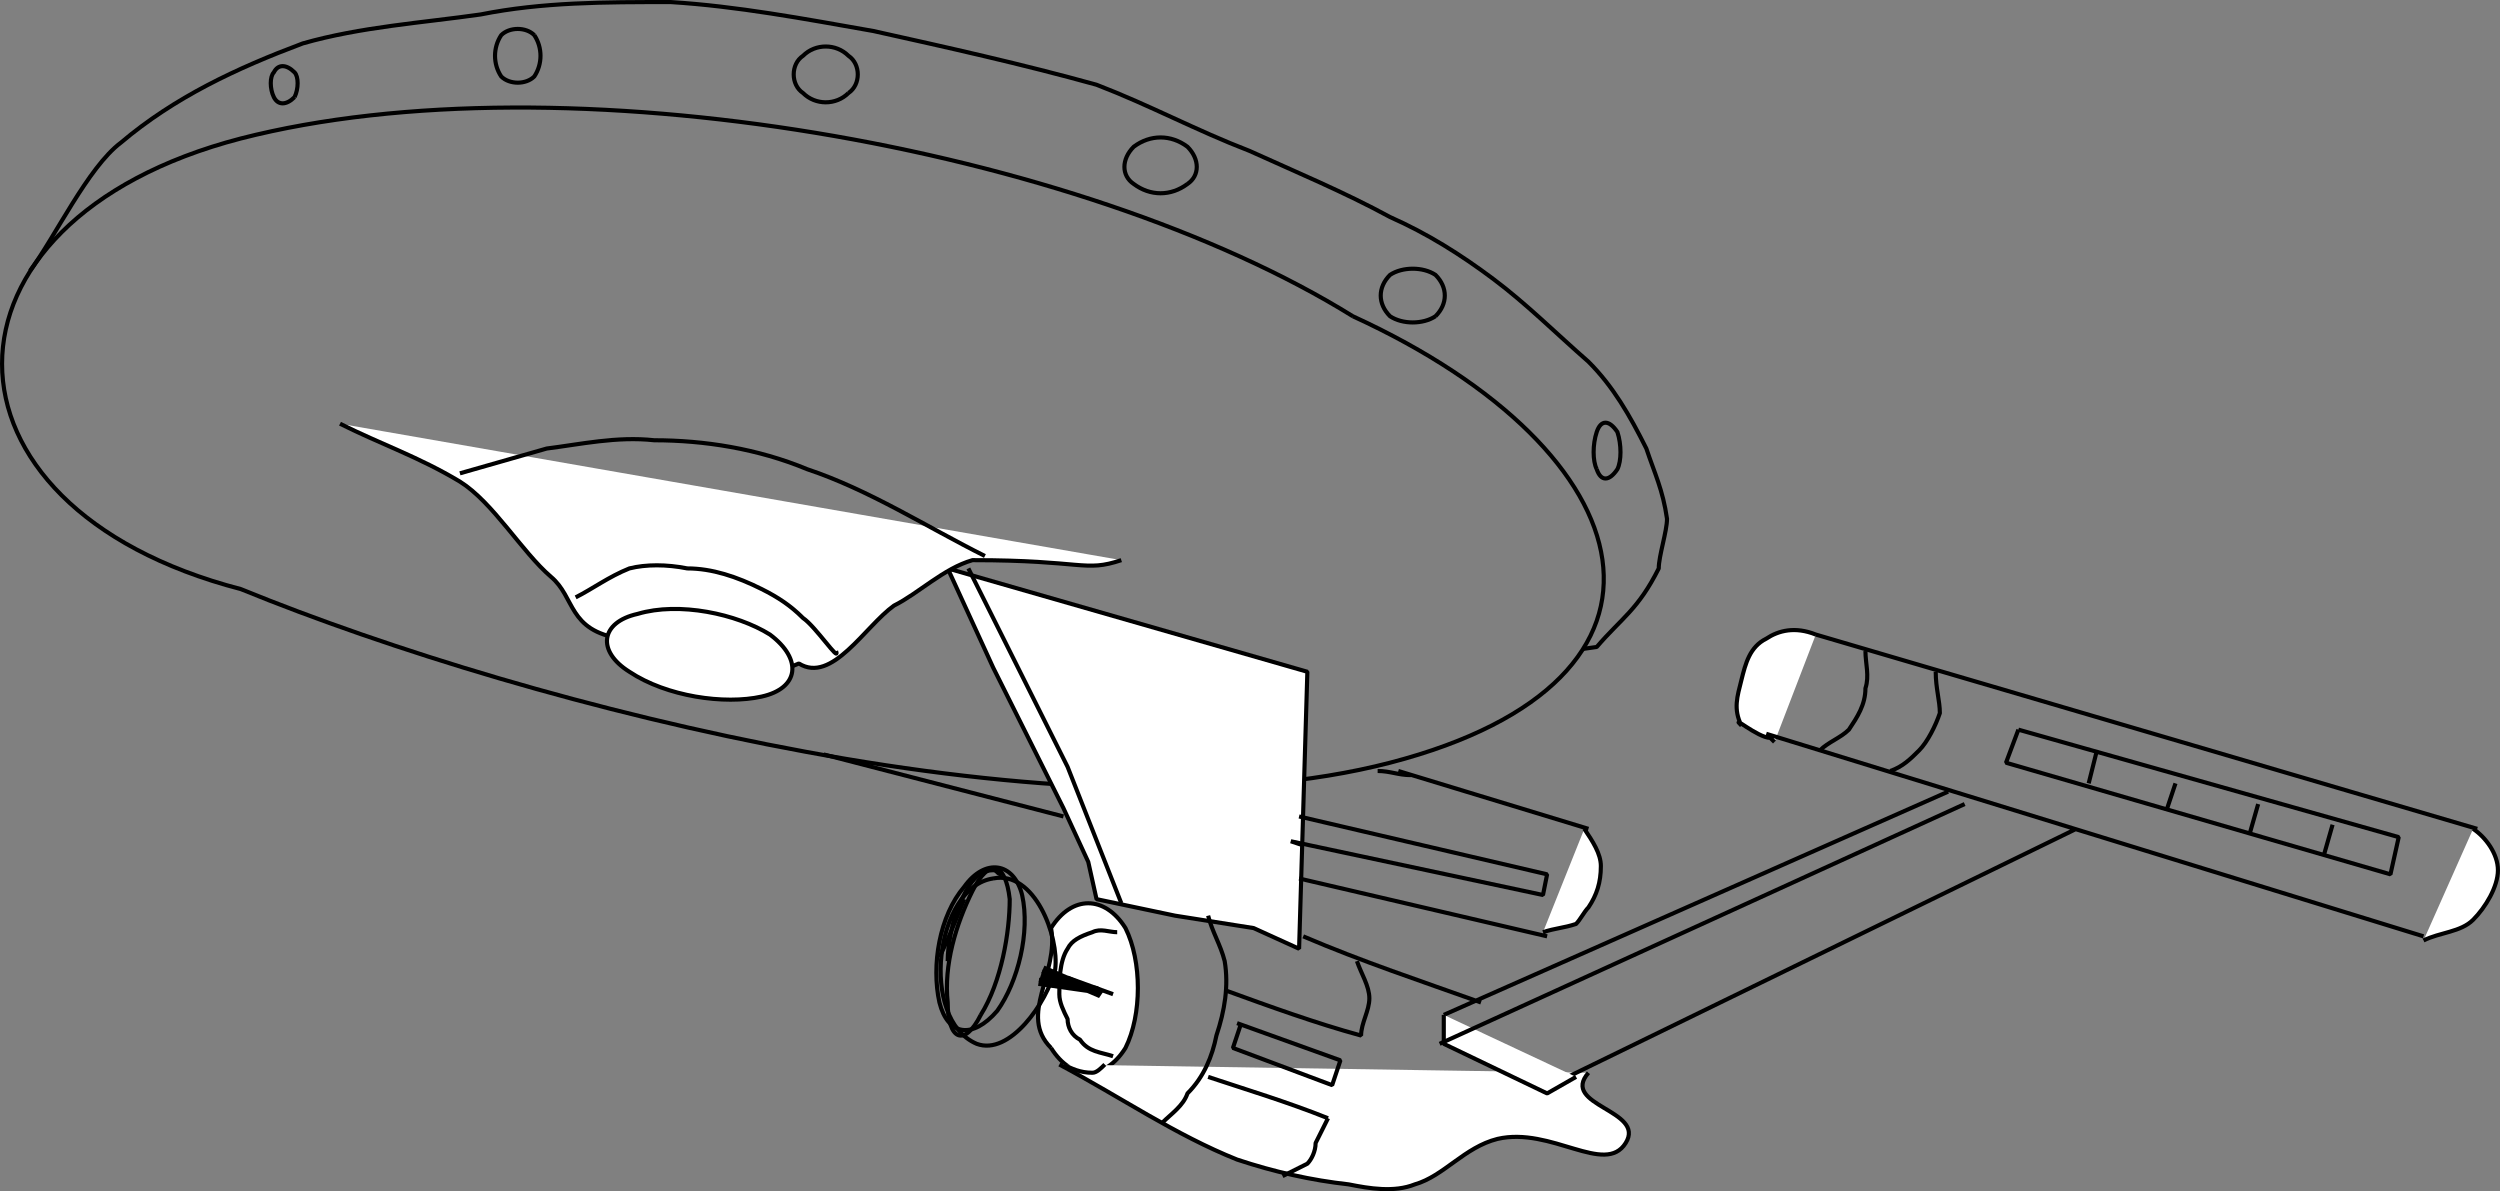 <svg xmlns="http://www.w3.org/2000/svg" width="604.75" height="288.16" version="1.2"><rect width="100%" height="100%" fill="#808080" stroke="none"/><g fill="none" fill-rule="evenodd" stroke="#000" stroke-linejoin="bevel" font-family="'Sans Serif'" font-size="12.5" font-weight="400"><path d="M327.25 76.5c-66-41-191-63-269-43-77 20-77 89 0 109 71 29 201 62 278 42s63-75-9-108"/><path d="M7.25 65.5c6-8 14-25 22-31 13-11 28-18 44-24 14-4 29-5 43-7 15-3 30-3 46-3 16 1 32 4 49 7 18 4 36 8 54 13 13 5 24 11 37 16 11 5 23 10 34 16 9 4 17 9 25 15s15 13 23 20c6 6 10 13 14 21 2 6 4 10 5 17 0 3-2 9-2 12-5 10-9 12-15 19 0 0-7 1 0 0"/><path fill="#fff" d="m229.25 137.5 11 24 10 20 7 14 6 13 2 9 19 4 19 3 11 5 2-67-87-25m25 116c5 8 13 8 18 0 4-8 4-21 0-29-5-8-13-8-18 0 2 11-8 21 0 29"/><path fill="#fff" d="M256.25 257.5c15 8 28 17 43 23 9 3 18 5 27 6 5 1 11 2 16 0 7-2 12-9 20-11 13-3 26 9 31 1s-16-9-9-17m-5 1 123-60m-153 45 122-54m-44-14 159 49m-147-73 160 47m-261-14 46 14m-70 12 60 14m-292-124c10 5 19 8 29 14 8 5 15 17 22 23 6 5 4 13 17 15 5 4 14 8 21 10s15-1 22-4c8 5 16-9 23-14 6-3 12-9 19-11 27 0 27 3 36 0m44 91c14 6 29 11 43 16m25-42c2 3 4 6 4 9 0 4-1 7-3 10-1 1-2 3-3 4-3 1-5 1-8 2m-40-39c3 0 5 1 8 1m98-34c-5-2-9-1-12 1-4 2-5 6-6 10s-2 7 0 11c-3-3 4 3 7 3l1 1m169 21c3 2 6 6 6 10s-3 9-6 12-8 3-12 5"/><path fill="#fff" d="M349.25 245.5v7l25 12 7-4"/><path d="m111.25 114.5 21-6c8-1 17-3 26-2 12 0 25 2 37 7 15 5 29 14 43 21"/><path fill="#fff" d="M184.25 168.5c-9 2-23 0-32-6-8-5-7-12 2-14 10-3 24 0 32 5 8 6 7 13-2 15"/><path d="M139.25 144.5c4-2 8-5 13-7 4-1 9-1 14 0 6 0 12 2 18 5 4 2 7 4 10 7 3 2 9 11 8 8m55 100c2 1 4 2 7 2 1 0 2-1 3-2m3-32c-2 0-4-1-6 0-3 1-5 2-6 4-2 3-2 8-2 11 0 2 1 4 2 6 0 2 1 4 3 5 2 3 5 3 8 4m23-34c1 4 3 7 4 11 1 6 0 12-2 18-1 5-3 10-7 14-1 3-4 5-6 7m-47-134 24 48 13 33m204-24-127 58m103-95c0 3 1 6 0 9 0 4-2 7-4 10-2 2-5 3-7 5m28-19c0 4 1 7 1 10-1 3-3 7-5 9s-4 4-7 5m31-10 92 26-2 9-93-27 3-8"/><path d="m507.25 181.5-2 8m21 0-2 6m22-1-2 7m20-2-2 7m-234 26c1 3 3 6 3 9s-2 6-2 9c-11-3-22-7-33-11m-4 21c9 3 19 6 29 10m0 0-3 6c0 2-1 4-2 5l-6 3m-11-37 25 9-2 6-24-9 2-6m14-50 60 14-1 5-61-13 3 1m-244-181c-2 2-4 2-5 0s-1-5 0-6c1-2 3-2 5 0 1 1 1 4 0 6m58-15c-2-2-6-2-8 0-2 3-2 7 0 10 2 2 6 2 8 0 2-3 2-7 0-10m76 14c-3 3-8 3-11 0-3-2-3-7 0-9 3-3 8-3 11 0 3 2 3 7 0 9m82 22c-4 3-9 3-13 0-3-2-3-6 0-9 4-3 9-3 13 0 3 3 3 7 0 9m60 32c-3 2-8 2-11 0-3-3-3-7 0-10 3-2 8-2 11 0 3 3 3 7 0 10m39 37c1 3 3 3 5 0 1-2 1-6 0-9-2-3-4-3-5 0s-1 7 0 9" vector-effect="non-scaling-stroke"/><path d="m257.25 197.5-58-15m38 63c-4 8-8 6-8-3-1-9 2-19 6-27s8-7 9 2c0 8-2 20-7 28"/><path d="M247.25 216.5c-2-8-9-9-14-2-6 7-8 19-6 28 2 8 8 9 14 2 5-7 8-19 6-28"/><path d="M240.25 212.5c10-2 16 14 15 22-2 8-11 21-19 18-14-6-10-38 4-40"/><path fill="#000" stroke-width="2" d="m252.25 234.5 14 6-1-1-14-2"/><path fill="#000" d="m258.25 236.5 11 4" vector-effect="non-scaling-stroke"/><path d="M242.25 211.5c-1 0-1-1-2-1-5 0-7 6-9 10-1 4-2 8-2 12" vector-effect="non-scaling-stroke"/><path d="M233.25 217.5c-2 5-4 10-6 14" vector-effect="non-scaling-stroke"/></g></svg>
